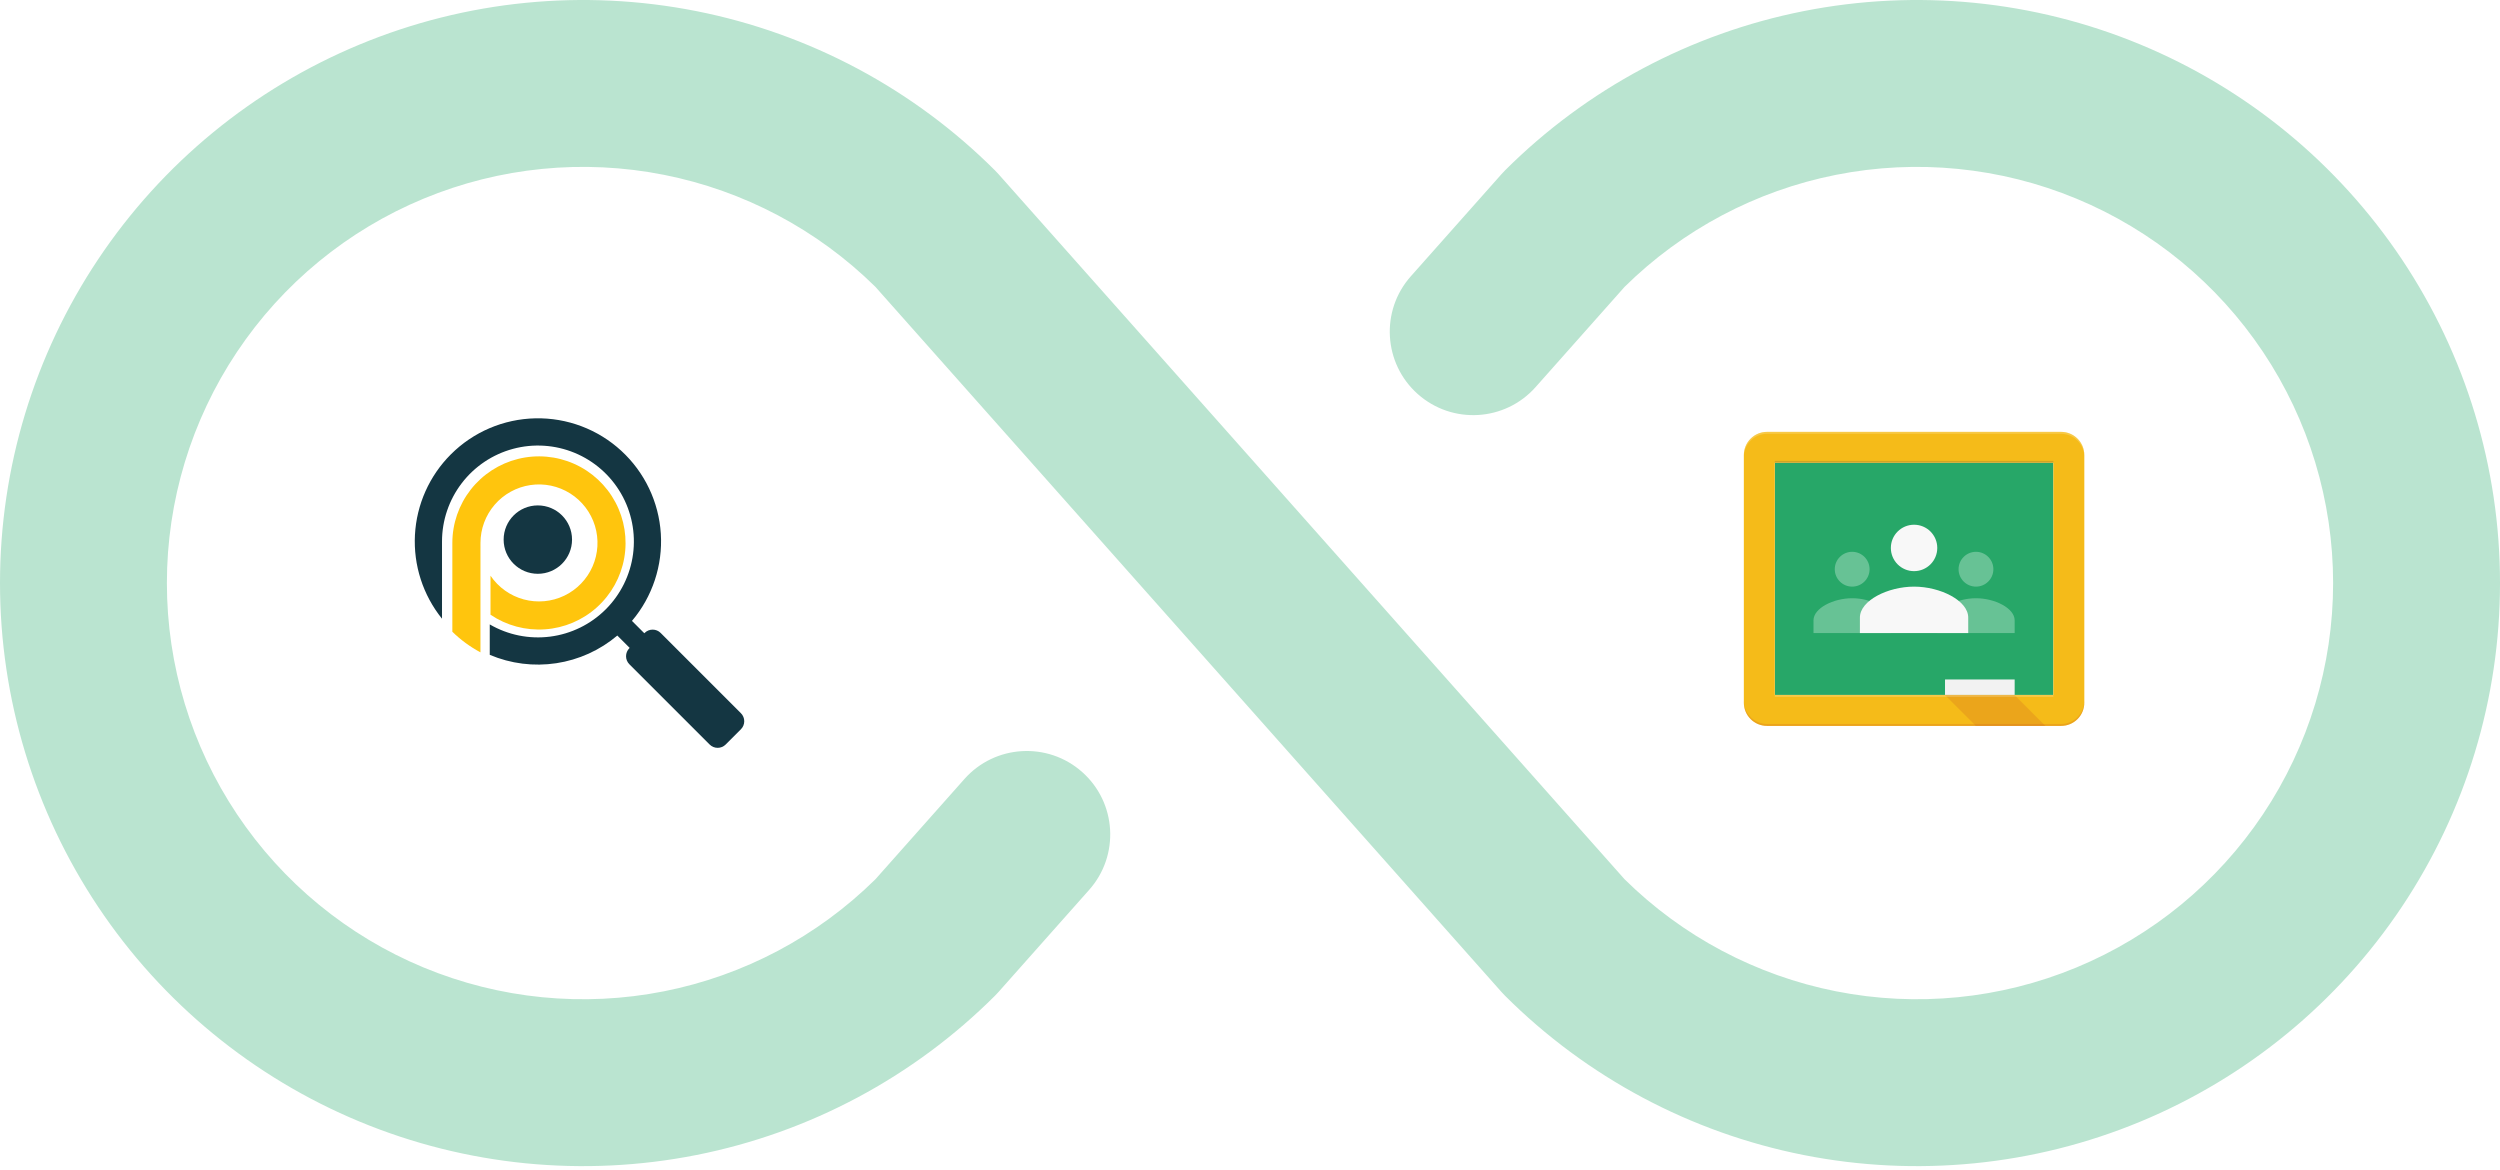 <svg width="440" height="206" viewBox="0 0 440 206" fill="none" xmlns="http://www.w3.org/2000/svg">
<path fill-rule="evenodd" clip-rule="evenodd" d="M116.862 30.771C102.657 27.954 87.936 29.413 74.559 34.96C61.183 40.508 49.751 49.897 41.708 61.94C33.665 73.982 29.372 88.138 29.372 102.62C29.372 117.101 33.665 131.258 41.708 143.301C49.751 155.344 61.183 164.731 74.559 170.28C87.936 175.827 102.657 177.285 116.862 174.469C130.929 171.681 143.866 164.825 154.068 154.756L169.733 137.112C175.116 131.045 184.4 130.495 190.465 135.879C196.53 141.264 197.083 150.546 191.697 156.611L175.726 174.602C175.531 174.823 175.328 175.038 175.119 175.246C160.761 189.58 142.475 199.336 122.574 203.281C102.672 207.226 82.048 205.183 63.307 197.411C44.566 189.639 28.55 176.486 17.282 159.613C6.014 142.741 0 122.908 0 102.62C0 82.331 6.014 62.498 17.282 45.626C28.55 28.755 44.566 15.6 63.307 7.829C82.048 0.056 102.672 -1.986 122.574 1.959C142.475 5.904 160.761 15.659 175.119 29.993C175.328 30.201 175.531 30.416 175.726 30.636L285.932 154.756C296.135 164.825 309.071 171.681 323.138 174.469C337.343 177.285 352.064 175.827 365.44 170.28C378.818 164.731 390.25 155.344 398.293 143.301C406.336 131.258 410.628 117.101 410.628 102.62C410.628 88.138 406.336 73.982 398.293 61.94C390.25 49.897 378.818 40.508 365.44 34.96C352.064 29.413 337.343 27.954 323.138 30.771C309.072 33.559 296.135 40.414 285.932 50.483L270.268 68.127C264.884 74.194 255.601 74.745 249.536 69.361C243.47 63.975 242.918 54.694 248.304 48.628L264.275 30.637C264.47 30.416 264.673 30.201 264.881 29.993C279.24 15.659 297.526 5.904 317.427 1.959C337.328 -1.986 357.952 0.056 376.693 7.829C395.434 15.6 411.451 28.755 422.718 45.626C433.987 62.498 440.001 82.331 440.001 102.62C440.001 122.908 433.987 142.741 422.718 159.613C411.451 176.486 395.434 189.639 376.693 197.411C357.952 205.183 337.328 207.226 317.427 203.281C297.526 199.336 279.24 189.58 264.881 175.246C264.673 175.038 264.47 174.823 264.275 174.603L154.068 50.483C143.866 40.416 130.929 33.559 116.862 30.771Z" fill="#BAE4D0"/>
<g filter="url(#filter0_d_6645_52113)">
<circle cx="336.5" cy="102.5" r="55.5" fill="white"/>
</g>
<g filter="url(#filter1_d_6645_52113)">
<circle cx="101.5" cy="102.12" r="55.5" fill="white"/>
</g>
<path fill-rule="evenodd" clip-rule="evenodd" d="M84.56 106.799V114.814C82.749 113.845 81.083 112.625 79.613 111.191V95.555C79.614 92.154 80.753 88.852 82.847 86.173C84.942 83.494 87.872 81.592 91.172 80.771C94.472 79.949 97.953 80.254 101.059 81.638C104.166 83.022 106.72 85.405 108.316 88.408C109.912 91.41 110.458 94.861 109.867 98.209C109.275 101.558 107.581 104.613 105.053 106.888C102.525 109.162 99.309 110.527 95.917 110.763C92.524 111 89.15 110.095 86.33 108.193V101.324C87.712 103.368 89.782 104.847 92.163 105.493C94.543 106.139 97.077 105.91 99.303 104.846C101.529 103.782 103.298 101.954 104.29 99.696C105.282 97.438 105.43 94.898 104.708 92.54C103.985 90.181 102.44 88.161 100.353 86.845C98.266 85.53 95.776 85.007 93.336 85.373C90.897 85.738 88.669 86.966 87.059 88.835C85.449 90.704 84.563 93.088 84.563 95.555L84.56 106.799Z" fill="#FFC50D"/>
<path fill-rule="evenodd" clip-rule="evenodd" d="M79.347 79.973C83.299 76.018 88.627 73.743 94.218 73.625C99.808 73.506 105.228 75.553 109.344 79.337C113.461 83.121 115.955 88.349 116.306 93.929C116.656 99.509 114.836 105.009 111.226 109.278L113.399 111.452L113.458 111.394C113.831 111.022 114.337 110.813 114.864 110.813C115.392 110.813 115.898 111.022 116.271 111.394L130.408 125.531C130.779 125.905 130.987 126.411 130.987 126.938C130.987 127.465 130.779 127.971 130.408 128.345L127.714 131.039C127.34 131.411 126.834 131.62 126.307 131.62C125.78 131.62 125.274 131.411 124.9 131.039L110.764 116.903C110.392 116.529 110.184 116.023 110.184 115.496C110.184 114.969 110.392 114.463 110.764 114.089L110.822 114.031L108.649 111.857C105.586 114.443 101.866 116.129 97.903 116.728C93.939 117.327 89.887 116.815 86.197 115.25V109.897C89.413 111.766 93.158 112.52 96.848 112.042C100.538 111.564 103.966 109.881 106.601 107.254C109.235 104.627 110.928 101.204 111.417 97.516C111.905 93.828 111.162 90.082 109.302 86.86C107.442 83.638 104.57 81.121 101.131 79.699C97.693 78.277 93.882 78.03 90.289 78.998C86.696 79.965 83.524 82.091 81.264 85.047C79.005 88.002 77.785 91.621 77.794 95.341V108.893C74.441 104.729 72.745 99.474 73.031 94.135C73.318 88.797 75.567 83.754 79.347 79.973Z" fill="#143642"/>
<path d="M94.66 100.988C97.984 100.988 100.679 98.294 100.679 94.97C100.679 91.646 97.984 88.952 94.66 88.952C91.335 88.952 88.641 91.646 88.641 94.97C88.641 98.294 91.335 100.988 94.66 100.988Z" fill="#143642"/>
<path d="M312.365 81.458H361.39V122.311H312.365V81.458Z" fill="#0F9D58"/>
<path d="M347.771 103.247C349.462 103.247 350.835 101.873 350.835 100.183C350.835 98.492 349.462 97.118 347.771 97.118C346.08 97.118 344.707 98.492 344.707 100.183C344.707 101.873 346.08 103.247 347.771 103.247ZM347.771 105.289C344.491 105.289 340.962 107.025 340.962 109.182V111.417H354.58V109.182C354.58 107.025 351.051 105.289 347.771 105.289ZM325.982 103.247C327.673 103.247 329.046 101.873 329.046 100.183C329.046 98.492 327.673 97.118 325.982 97.118C324.292 97.118 322.918 98.492 322.918 100.183C322.918 101.873 324.292 103.247 325.982 103.247ZM325.982 105.289C322.703 105.289 319.174 107.025 319.174 109.182V111.417H332.791V109.182C332.791 107.025 329.262 105.289 325.982 105.289Z" fill="#57BB8A"/>
<path d="M336.875 100.523C339.133 100.523 340.96 98.696 340.96 96.438C340.96 94.179 339.133 92.352 336.875 92.352C334.617 92.352 332.79 94.179 332.79 96.438C332.79 98.696 334.617 100.523 336.875 100.523ZM336.875 103.247C332.279 103.247 327.343 105.686 327.343 108.694V111.417H346.407V108.694C346.407 105.686 341.471 103.247 336.875 103.247Z" fill="#F7F7F7"/>
<path d="M342.323 119.588H354.58V122.311H342.323V119.588Z" fill="#F1F1F1"/>
<path d="M362.751 76.011H311.004C308.745 76.011 306.918 77.838 306.918 80.096V123.673C306.918 125.931 308.745 127.759 311.004 127.759H362.751C365.009 127.759 366.837 125.931 366.837 123.673V80.096C366.837 77.838 365.009 76.011 362.751 76.011ZM361.389 122.311H312.365V81.458H361.389V122.311Z" fill="#F4B400"/>
<path opacity="0.2" d="M362.751 76.011H311.004C308.745 76.011 306.918 77.838 306.918 80.096V80.437C306.918 78.178 308.745 76.351 311.004 76.351H362.751C365.009 76.351 366.837 78.178 366.837 80.437V80.096C366.837 77.838 365.009 76.011 362.751 76.011Z" fill="white"/>
<path opacity="0.2" d="M362.751 127.418H311.004C308.745 127.418 306.918 125.591 306.918 123.333V123.673C306.918 125.931 308.745 127.759 311.004 127.759H362.751C365.009 127.759 366.837 125.931 366.837 123.673V123.333C366.837 125.591 365.009 127.418 362.751 127.418Z" fill="#BF360C"/>
<path d="M354.555 122.311H342.299L347.746 127.759H359.991L354.555 122.311Z" fill="url(#paint0_linear_6645_52113)"/>
<path opacity="0.2" d="M312.365 81.118H361.39V81.458H312.365V81.118Z" fill="#263238"/>
<path opacity="0.2" d="M312.365 122.311H361.39V122.652H312.365V122.311Z" fill="white"/>
<path d="M362.751 76H311.004C308.745 76 306.918 77.827 306.918 80.085V123.662C306.918 125.921 308.745 127.748 311.004 127.748H362.751C365.009 127.748 366.837 125.921 366.837 123.662V80.085C366.837 77.827 365.009 76 362.751 76Z" fill="url(#paint1_radial_6645_52113)"/>
<defs>
<filter id="filter0_d_6645_52113" x="236" y="2" width="201" height="201" filterUnits="userSpaceOnUse" color-interpolation-filters="sRGB">
<feFlood flood-opacity="0" result="BackgroundImageFix"/>
<feColorMatrix in="SourceAlpha" type="matrix" values="0 0 0 0 0 0 0 0 0 0 0 0 0 0 0 0 0 0 127 0" result="hardAlpha"/>
<feOffset/>
<feGaussianBlur stdDeviation="22.5"/>
<feComposite in2="hardAlpha" operator="out"/>
<feColorMatrix type="matrix" values="0 0 0 0 0 0 0 0 0 0 0 0 0 0 0 0 0 0 0.03 0"/>
<feBlend mode="normal" in2="BackgroundImageFix" result="effect1_dropShadow_6645_52113"/>
<feBlend mode="normal" in="SourceGraphic" in2="effect1_dropShadow_6645_52113" result="shape"/>
</filter>
<filter id="filter1_d_6645_52113" x="1" y="1.62" width="201" height="201" filterUnits="userSpaceOnUse" color-interpolation-filters="sRGB">
<feFlood flood-opacity="0" result="BackgroundImageFix"/>
<feColorMatrix in="SourceAlpha" type="matrix" values="0 0 0 0 0 0 0 0 0 0 0 0 0 0 0 0 0 0 127 0" result="hardAlpha"/>
<feOffset/>
<feGaussianBlur stdDeviation="22.5"/>
<feComposite in2="hardAlpha" operator="out"/>
<feColorMatrix type="matrix" values="0 0 0 0 0 0 0 0 0 0 0 0 0 0 0 0 0 0 0.03 0"/>
<feBlend mode="normal" in2="BackgroundImageFix" result="effect1_dropShadow_6645_52113"/>
<feBlend mode="normal" in="SourceGraphic" in2="effect1_dropShadow_6645_52113" result="shape"/>
</filter>
<linearGradient id="paint0_linear_6645_52113" x1="5013.21" y1="156.713" x2="5013.21" y2="2632.08" gradientUnits="userSpaceOnUse">
<stop stop-color="#BF360C" stop-opacity="0.2"/>
<stop offset="1" stop-color="#BF360C" stop-opacity="0.02"/>
</linearGradient>
<radialGradient id="paint1_radial_6645_52113" cx="0" cy="0" r="1" gradientUnits="userSpaceOnUse" gradientTransform="translate(1237.81 629.108) scale(130534 130533)">
<stop stop-color="white" stop-opacity="0.1"/>
<stop offset="1" stop-color="white" stop-opacity="0"/>
</radialGradient>
</defs>
</svg>
